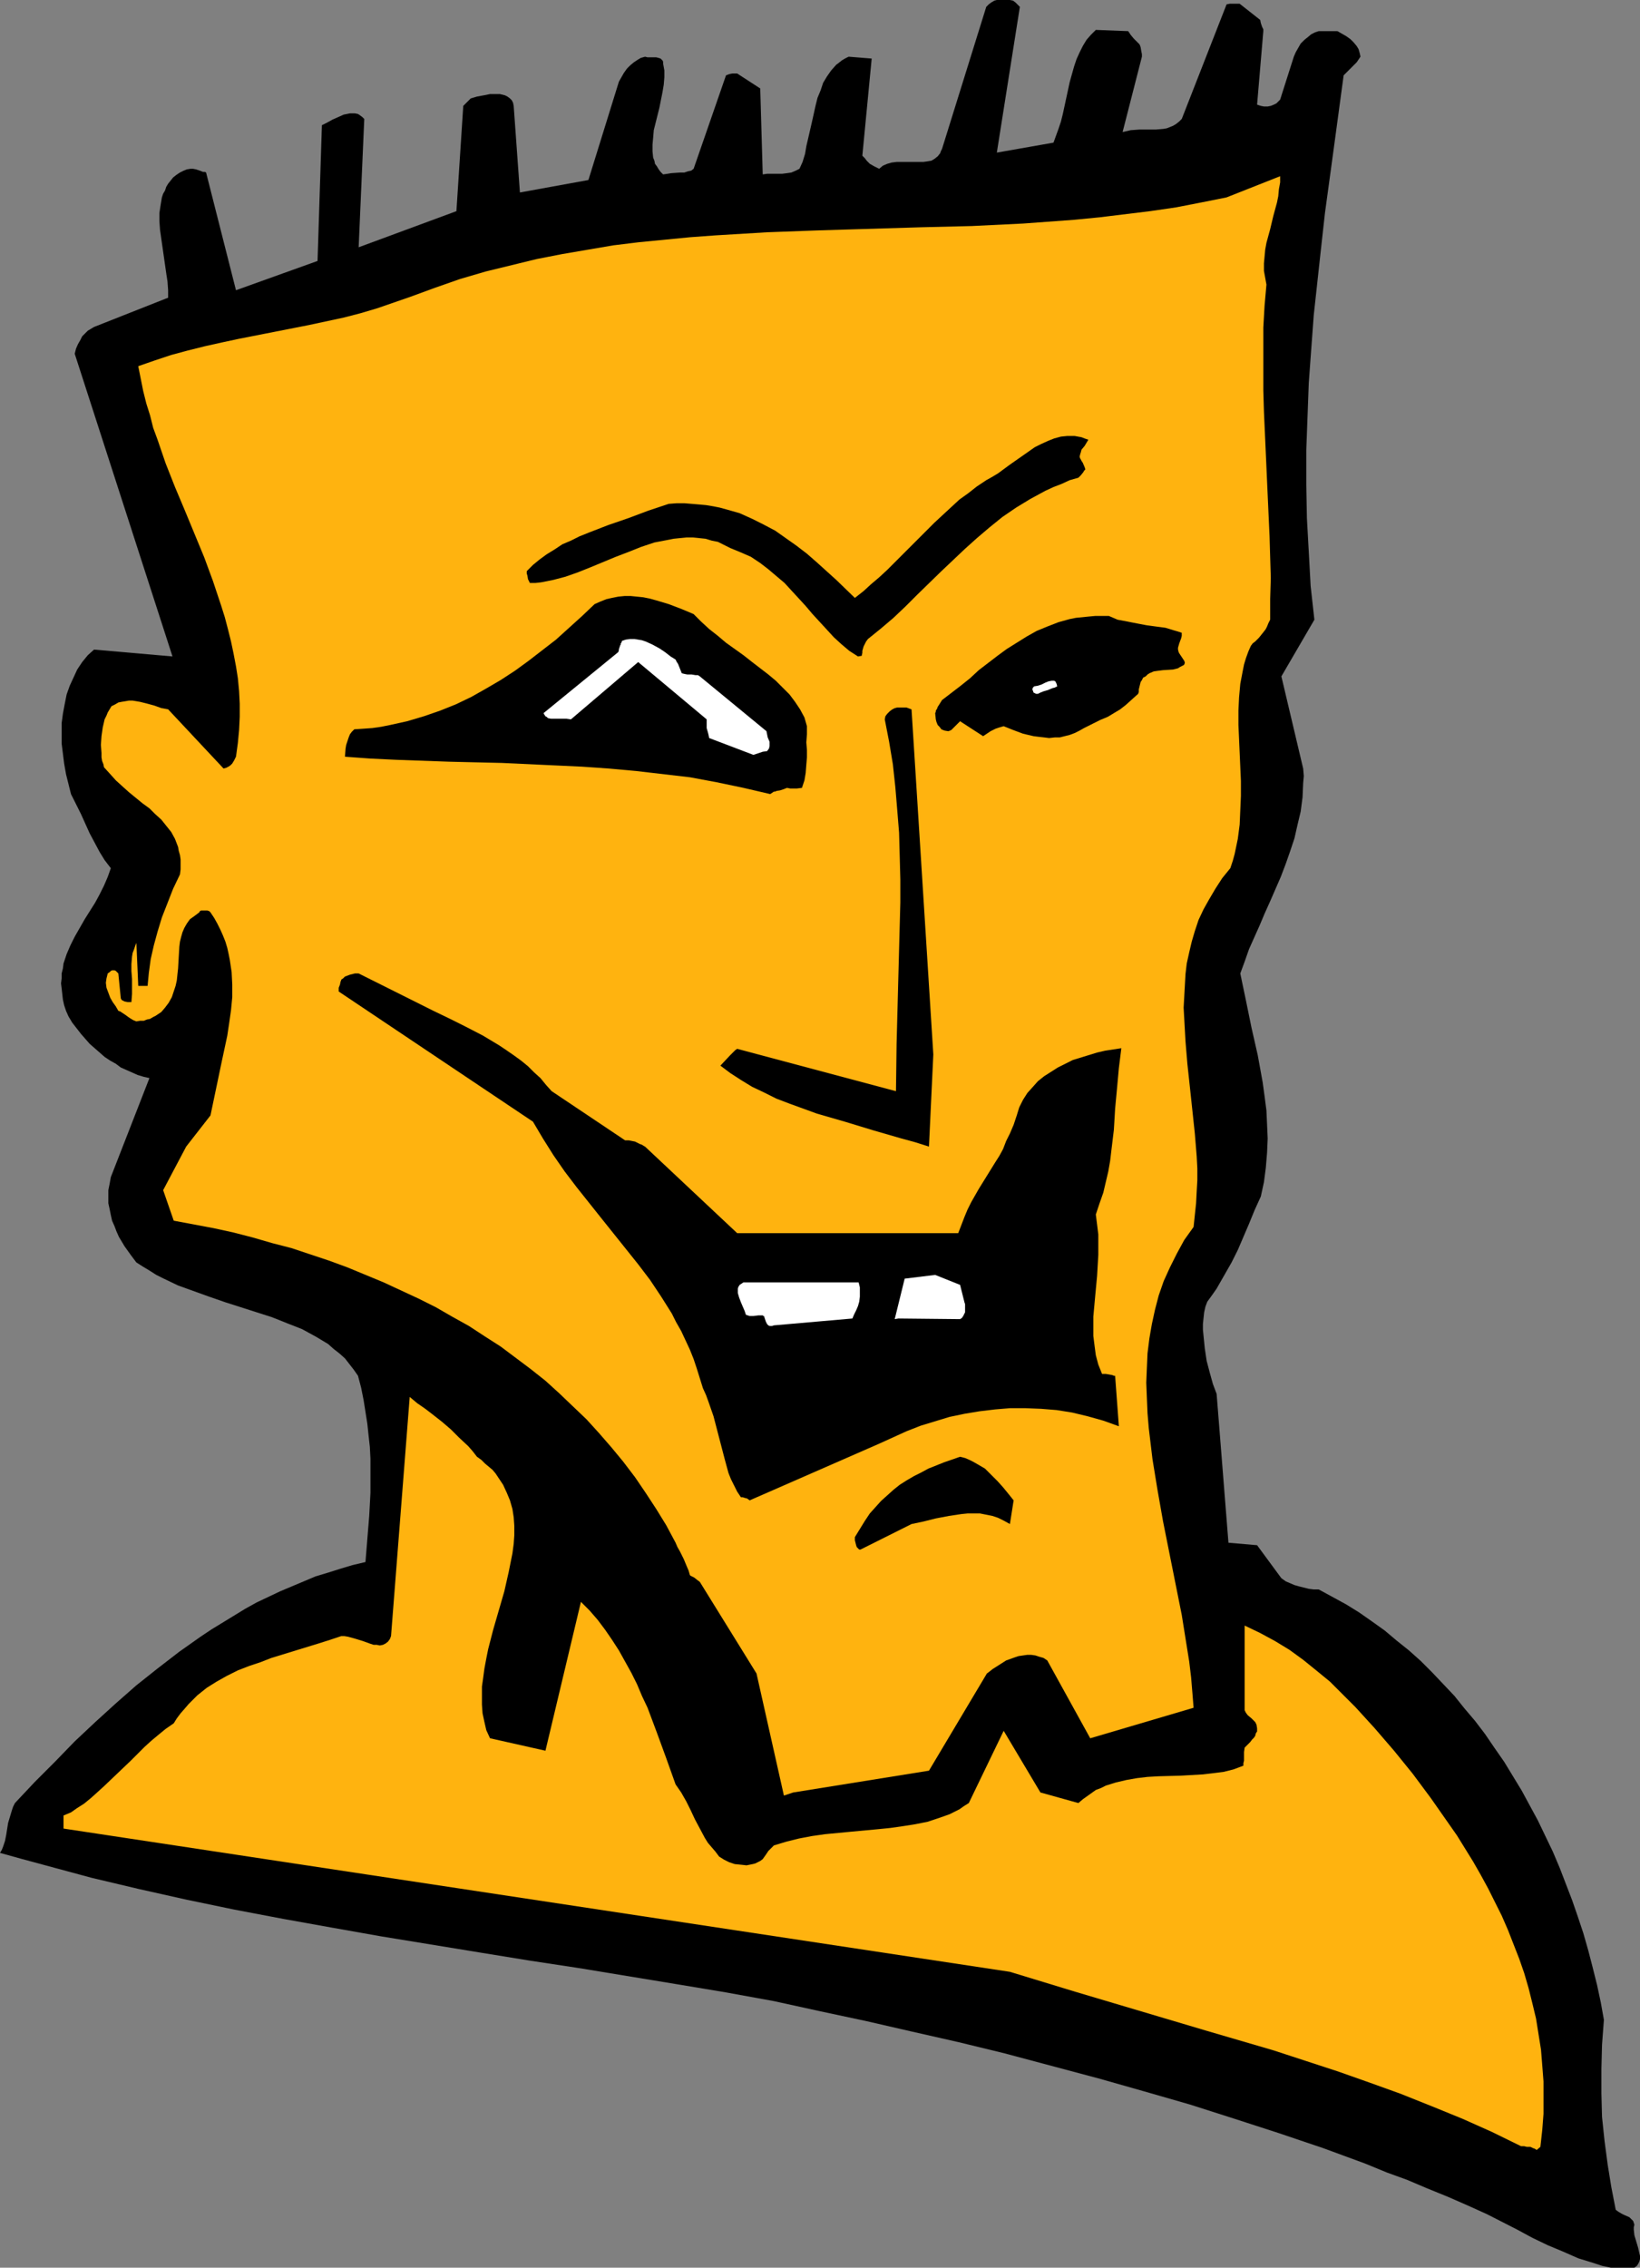 <?xml version="1.0" encoding="UTF-8" standalone="no"?>
<svg
   version="1.0"
   width="112.623mm"
   height="155.668mm"
   id="svg13"
   sodipodi:docname="Chisel Chin.wmf"
   xmlns:inkscape="http://www.inkscape.org/namespaces/inkscape"
   xmlns:sodipodi="http://sodipodi.sourceforge.net/DTD/sodipodi-0.dtd"
   xmlns="http://www.w3.org/2000/svg"
   xmlns:svg="http://www.w3.org/2000/svg">
  <rect width="100%" height="100%" fill="#808080" stroke="none"/>
  <sodipodi:namedview
     id="namedview13"
     pagecolor="#ffffff"
     bordercolor="#000000"
     borderopacity="0.25"
     inkscape:showpageshadow="2"
     inkscape:pageopacity="0.0"
     inkscape:pagecheckerboard="0"
     inkscape:deskcolor="#d1d1d1"
     inkscape:document-units="mm" />
  <defs
     id="defs1">
    <pattern
       id="WMFhbasepattern"
       patternUnits="userSpaceOnUse"
       width="6"
       height="6"
       x="0"
       y="0" />
  </defs>
  <path
     style="fill:#000000;fill-opacity:1;fill-rule:evenodd;stroke:none"
     d="m 418.068,588.353 h 6.141 l 0.646,-0.485 0.323,-0.485 0.323,-0.646 0.162,-0.646 v -0.808 l -0.162,-0.646 -0.323,-1.454 -0.485,-1.616 -0.485,-1.616 -0.162,-1.454 v -0.646 l 0.162,-0.646 -0.162,-0.485 -0.162,-0.485 -0.485,-0.485 -0.485,-0.485 -1.454,-0.646 -0.646,-0.323 -0.808,-0.485 -0.646,-0.485 -1.131,-5.817 -0.97,-5.979 -0.808,-6.14 -0.646,-6.14 -0.162,-6.14 v -6.302 l 0.162,-6.302 0.485,-6.464 -0.808,-4.525 -0.97,-4.525 -1.131,-4.525 -1.131,-4.363 -1.293,-4.525 -1.454,-4.363 -1.454,-4.201 -1.616,-4.201 -1.616,-4.201 -1.778,-4.201 -1.939,-4.04 -1.939,-4.04 -2.101,-3.878 -2.101,-3.878 -2.262,-3.717 -2.262,-3.717 -2.586,-3.717 -2.424,-3.555 -2.586,-3.393 -2.747,-3.232 -2.586,-3.232 -2.909,-3.07 -2.909,-3.07 -2.909,-2.909 -3.07,-2.747 -3.232,-2.585 -3.07,-2.585 -3.394,-2.424 -3.232,-2.262 -3.394,-2.101 -3.555,-1.939 -3.555,-1.939 h -1.293 l -1.293,-0.162 -1.293,-0.323 -1.293,-0.323 -1.131,-0.323 -1.131,-0.485 -1.131,-0.485 -1.131,-0.808 -6.303,-8.564 -7.434,-0.646 -3.07,-38.62 -0.485,-1.293 -0.485,-1.293 -0.808,-2.909 -0.808,-3.07 -0.485,-3.232 -0.323,-3.232 -0.162,-1.616 v -1.454 l 0.162,-1.616 0.162,-1.454 0.323,-1.454 0.485,-1.293 1.293,-1.778 1.131,-1.616 1.939,-3.393 1.939,-3.393 1.616,-3.232 2.909,-6.787 1.454,-3.555 1.616,-3.555 0.808,-3.717 0.485,-3.717 0.323,-3.878 0.162,-3.717 -0.162,-3.717 -0.162,-3.555 -0.485,-3.717 -0.485,-3.555 -0.646,-3.555 -0.646,-3.555 -1.616,-7.11 -1.454,-7.11 -1.454,-6.948 1.131,-3.07 1.131,-3.232 2.747,-6.14 1.293,-3.07 1.454,-3.232 2.747,-6.302 1.293,-3.393 1.131,-3.232 1.131,-3.393 0.808,-3.555 0.808,-3.393 0.485,-3.717 0.162,-3.717 0.162,-1.778 -0.162,-1.939 -5.656,-23.915 8.565,-14.705 -0.97,-8.726 -0.485,-8.888 -0.485,-8.726 -0.162,-8.726 v -8.888 l 0.323,-8.726 0.323,-8.726 0.646,-8.888 0.646,-8.726 0.97,-8.888 0.97,-8.888 0.97,-8.726 2.424,-17.775 2.424,-17.937 1.131,-1.131 1.131,-1.131 1.131,-1.131 0.97,-1.454 -0.162,-0.808 -0.323,-1.131 -0.485,-0.808 -0.808,-0.97 -0.808,-0.808 -1.131,-0.808 -1.131,-0.646 -1.131,-0.646 h -4.848 l -0.97,0.323 -0.97,0.485 -0.97,0.808 -0.808,0.646 -0.97,0.97 -0.646,1.131 -0.646,1.131 -0.485,1.131 -3.555,11.15 -0.485,0.485 -0.485,0.485 -0.646,0.323 -0.808,0.323 -0.808,0.162 h -0.97 L 327.247,27.47 326.277,27.147 327.893,8.08 V 7.918 7.595 l -0.323,-0.646 -0.323,-0.97 -0.162,-0.808 -5.333,-4.201 h -0.646 -0.97 -0.97 l -0.808,0.162 -11.635,29.733 -0.646,0.646 -0.808,0.646 -0.808,0.485 -0.808,0.323 -0.808,0.323 -0.97,0.162 -1.939,0.162 h -2.101 -2.101 l -2.262,0.162 -2.101,0.485 5.01,-19.553 v -0.646 l -0.162,-0.808 -0.162,-0.97 -0.162,-0.485 -0.162,-0.323 -1.454,-1.454 -0.808,-0.97 -0.646,-0.97 -8.403,-0.323 -1.293,1.293 -1.131,1.293 -0.97,1.616 -0.808,1.616 -0.808,1.778 -0.646,1.939 -1.131,4.04 -1.778,8.241 -0.485,1.939 -0.646,1.939 -0.646,1.778 -0.646,1.778 -14.706,2.585 L 264.706,1.778 264.222,1.293 263.575,0.646 262.929,0.162 262.121,0 h -3.394 l -0.646,0.162 -0.808,0.485 -0.646,0.485 -0.646,0.646 -11.474,36.843 -0.323,0.646 -0.162,0.485 -0.646,0.808 -0.808,0.646 -0.808,0.485 -0.97,0.162 -1.131,0.162 h -0.97 -1.293 -2.424 -2.262 l -1.293,0.162 -1.131,0.323 -1.131,0.485 -0.97,0.808 -1.293,-0.646 -1.131,-0.646 -0.808,-0.808 -0.485,-0.646 -0.646,-0.646 2.424,-25.208 -5.979,-0.485 -0.97,0.485 -0.808,0.485 -0.808,0.646 -0.646,0.485 -1.293,1.454 -1.131,1.616 -0.97,1.616 -0.646,1.939 -0.808,1.939 -0.485,1.939 -0.97,4.363 -0.97,4.201 -0.485,2.101 -0.323,1.939 -0.646,2.101 -0.808,1.778 -0.97,0.485 -1.131,0.485 -1.131,0.162 -1.293,0.162 h -2.586 -1.293 l -1.131,0.162 -0.646,-22.3 -5.979,-3.878 h -0.485 -0.808 l -0.808,0.162 -0.808,0.323 -8.403,24.239 -0.646,0.485 -0.808,0.162 -0.97,0.323 h -1.131 l -2.262,0.162 -0.97,0.162 -1.131,0.162 -0.646,-0.646 -0.485,-0.646 -0.485,-0.808 -0.485,-0.646 -0.162,-0.808 -0.323,-0.808 -0.162,-1.616 v -1.778 l 0.162,-1.778 0.162,-1.939 0.485,-1.939 0.97,-3.878 0.808,-4.04 0.323,-1.939 0.162,-1.939 v -1.778 l -0.323,-1.778 v -0.485 l -0.162,-0.323 -0.485,-0.485 -0.485,-0.162 -0.646,-0.162 h -2.262 l -0.646,-0.162 -1.131,0.323 -0.808,0.485 -0.97,0.646 -0.97,0.808 -0.808,0.808 -0.808,1.131 -0.646,1.131 -0.646,1.131 -7.919,25.531 -17.776,3.232 -1.616,-22.461 -0.162,-0.808 -0.323,-0.646 -0.485,-0.485 -0.646,-0.485 -0.646,-0.323 -0.646,-0.162 -0.646,-0.162 h -0.808 -1.778 l -1.616,0.323 -1.778,0.323 -1.616,0.485 -0.323,0.323 -0.485,0.485 -0.485,0.485 -0.646,0.646 -1.778,27.309 -25.372,9.372 1.454,-33.288 -0.485,-0.485 -0.646,-0.485 -0.485,-0.323 -0.808,-0.162 h -0.646 -0.646 l -1.616,0.323 -1.454,0.646 -1.454,0.646 -1.454,0.808 -0.646,0.323 L 83.549,32.48 82.418,67.707 61.248,75.301 53.491,44.761 53.168,44.599 h -0.485 l -0.808,-0.323 -0.97,-0.323 -0.808,-0.162 h -0.646 l -0.97,0.162 -0.808,0.323 -0.97,0.485 -0.97,0.646 -0.808,0.646 -0.646,0.808 -0.646,0.808 -0.485,0.808 -0.323,0.97 -0.485,0.808 -0.323,0.97 -0.323,1.939 -0.323,2.101 v 2.101 l 0.162,2.262 0.323,2.262 0.323,2.262 0.323,2.262 0.323,2.262 0.323,2.262 0.323,2.101 0.162,2.262 v 1.939 l -19.231,7.595 -0.808,0.485 -0.808,0.485 -0.646,0.646 -0.808,0.808 -0.485,0.97 -0.646,1.131 -0.485,1.131 -0.323,1.293 25.372,78.533 -20.362,-1.778 -1.616,1.454 -1.454,1.778 -1.293,1.939 -0.97,2.101 -0.97,2.101 -0.808,2.262 -0.485,2.424 -0.485,2.585 -0.323,2.424 v 2.585 2.747 l 0.323,2.585 0.323,2.585 0.485,2.747 0.646,2.585 0.646,2.585 1.293,2.585 1.293,2.585 2.262,5.009 1.293,2.424 1.293,2.424 1.293,2.101 1.616,2.101 -0.808,2.262 -0.97,2.262 -1.131,2.262 -1.131,2.101 -2.747,4.363 -1.293,2.262 -1.293,2.262 -1.131,2.262 -0.97,2.262 -0.808,2.424 -0.162,1.293 -0.323,1.293 v 1.293 l -0.162,1.293 0.162,1.293 0.162,1.454 0.162,1.454 0.323,1.454 0.485,1.454 0.646,1.454 0.97,1.616 1.131,1.454 1.131,1.454 1.131,1.293 1.131,1.293 1.293,1.131 1.293,1.131 1.293,1.131 1.454,0.97 1.454,0.808 1.293,0.97 1.454,0.646 1.454,0.646 1.454,0.646 1.616,0.485 1.454,0.323 -10.019,25.693 -0.323,1.778 -0.323,1.616 v 1.778 1.616 l 0.323,1.454 0.323,1.616 0.323,1.454 0.646,1.454 0.485,1.293 0.646,1.454 1.454,2.424 1.616,2.262 1.454,1.939 1.778,1.131 1.616,0.97 1.778,1.131 1.939,0.97 3.717,1.778 4.04,1.454 4.04,1.454 4.202,1.454 4.04,1.293 4.04,1.293 4.04,1.293 4.04,1.616 3.717,1.454 1.778,0.97 1.778,0.97 1.616,0.97 1.616,0.97 1.454,1.293 1.454,1.131 1.454,1.293 1.131,1.454 1.131,1.454 1.131,1.616 0.808,3.07 0.646,3.232 0.485,3.07 0.485,3.07 0.323,3.07 0.323,2.909 0.162,3.07 v 2.909 5.979 l -0.323,5.979 -0.485,5.979 -0.485,5.979 -3.394,0.808 -3.232,0.97 -3.07,0.97 -3.232,0.97 -3.07,1.293 -3.07,1.293 -3.07,1.293 -3.07,1.454 -3.07,1.454 -2.909,1.616 -2.909,1.778 -2.909,1.778 -2.909,1.778 -2.909,1.939 -5.495,3.878 -5.656,4.363 -5.495,4.363 -5.333,4.686 -5.333,4.848 -5.333,5.009 -5.171,5.332 -5.171,5.171 -5.171,5.494 -0.485,0.97 -0.323,0.97 -0.485,1.616 -0.485,1.616 -0.485,3.07 -0.323,1.616 -0.485,1.454 -0.323,0.808 L 0,480.734 l 5.818,1.616 5.979,1.616 11.959,3.232 12.282,2.909 12.282,2.747 12.443,2.585 12.767,2.424 12.605,2.262 12.767,2.262 25.695,4.201 12.928,2.101 12.767,1.939 12.767,2.101 12.767,2.101 12.605,2.101 12.443,2.262 11.797,2.585 12.12,2.585 11.959,2.747 12.12,2.747 11.959,2.909 12.12,3.232 12.12,3.232 11.959,3.393 11.797,3.393 11.635,3.717 11.474,3.717 11.474,3.878 10.989,4.04 5.495,2.262 5.333,1.939 5.333,2.262 5.171,2.101 5.171,2.262 5.01,2.262 7.919,4.04 3.878,2.101 4.04,1.939 3.878,1.616 4.04,1.778 4.202,1.293 1.939,0.646 z"
     id="path1" />
  <path
     style="fill:#ffb30f;fill-opacity:1;fill-rule:evenodd;stroke:none"
     d="m 398.837,557.813 0.97,-0.808 0.485,-4.363 0.323,-4.201 v -4.363 -4.04 l -0.323,-4.201 -0.323,-4.04 -0.646,-4.04 -0.646,-4.04 -0.97,-4.04 -0.97,-3.878 -1.131,-3.878 -1.293,-3.717 -1.454,-3.717 -1.454,-3.717 -1.616,-3.717 -1.778,-3.555 -1.778,-3.555 -1.939,-3.555 -1.939,-3.393 -2.101,-3.393 -2.101,-3.393 -2.262,-3.232 -4.525,-6.464 -4.686,-6.302 -4.848,-5.979 -5.01,-5.817 -5.01,-5.494 -3.394,-3.393 -3.232,-3.232 -3.555,-2.909 -3.394,-2.747 -3.555,-2.585 -3.717,-2.262 -3.878,-2.101 -4.04,-1.939 v 21.976 l 0.323,0.646 0.485,0.646 0.97,0.808 0.485,0.485 0.485,0.485 0.323,0.646 0.162,0.97 v 0.808 l -0.323,0.485 -0.162,0.646 -0.323,0.485 -0.485,0.485 -0.485,0.646 -0.646,0.646 -0.808,0.808 -0.162,1.131 v 0.97 1.293 l -0.162,0.646 v 0.646 l -2.586,0.97 -2.586,0.646 -2.586,0.323 -2.747,0.323 -5.656,0.323 -5.818,0.162 -2.909,0.162 -2.747,0.323 -2.747,0.485 -2.747,0.646 -2.586,0.808 -1.293,0.646 -1.293,0.485 -1.131,0.808 -1.131,0.808 -1.131,0.808 -1.131,0.97 -9.858,-2.747 -9.535,-15.998 -9.05,18.745 -1.293,0.808 -1.131,0.808 -1.293,0.646 -1.293,0.646 -2.747,0.97 -2.909,0.97 -3.232,0.646 -3.07,0.485 -3.394,0.485 -3.232,0.323 -6.949,0.646 -6.787,0.646 -3.394,0.485 -3.394,0.646 -3.232,0.808 -3.232,0.97 -1.454,1.454 -0.646,0.97 -0.808,1.131 -0.646,0.485 -0.646,0.323 -0.646,0.323 -0.646,0.162 -1.616,0.323 -1.454,-0.162 -1.616,-0.162 -1.454,-0.485 -1.293,-0.646 -1.293,-0.808 -0.97,-1.293 -0.97,-1.131 -0.97,-1.131 -0.808,-1.293 -1.293,-2.424 -1.293,-2.424 -1.131,-2.424 -1.131,-2.262 -1.293,-2.262 -1.454,-2.101 -2.424,-6.787 -2.424,-6.625 -2.424,-6.464 -1.454,-3.07 -1.293,-3.07 -1.454,-2.909 -1.616,-2.909 -1.616,-2.909 -1.778,-2.747 -1.778,-2.585 -1.939,-2.585 -2.101,-2.424 -2.262,-2.262 -9.211,38.62 -14.383,-3.232 -0.97,-2.101 -0.485,-2.101 -0.485,-2.262 -0.162,-2.262 v -2.262 -2.424 l 0.323,-2.262 0.323,-2.424 0.485,-2.585 0.485,-2.424 1.293,-5.009 1.454,-5.009 1.454,-5.009 1.131,-5.009 0.485,-2.424 0.485,-2.424 0.323,-2.424 0.162,-2.262 v -2.424 l -0.162,-2.262 -0.323,-2.101 -0.646,-2.262 -0.808,-1.939 -0.97,-2.101 -1.293,-1.939 -0.646,-0.97 -0.808,-0.97 -0.97,-0.808 -0.97,-0.808 -0.97,-0.97 -1.131,-0.808 -1.131,-1.454 -1.131,-1.293 -2.424,-2.262 -2.101,-2.101 -2.262,-1.939 -2.262,-1.778 -2.101,-1.616 -2.101,-1.454 -1.939,-1.616 -4.848,62.051 -0.323,0.808 -0.485,0.646 -0.646,0.485 -0.646,0.323 -0.808,0.162 -0.808,-0.162 h -0.808 l -0.97,-0.323 -1.778,-0.646 -2.101,-0.646 -1.778,-0.485 -0.97,-0.162 h -0.808 l -2.909,0.97 -3.07,0.97 -12.12,3.717 -2.909,1.131 -2.909,0.97 -2.909,1.131 -2.909,1.454 -2.586,1.454 -2.586,1.616 -2.424,1.939 -1.131,1.131 -1.131,1.131 -0.97,1.131 -1.131,1.293 -0.97,1.293 -0.808,1.293 -2.101,1.454 -1.778,1.454 -1.939,1.616 -1.778,1.616 -3.555,3.555 -3.555,3.393 -3.394,3.232 -1.778,1.616 -1.616,1.454 -1.778,1.454 -1.778,1.131 -1.616,1.131 -1.939,0.808 v 3.393 l 245.637,37.166 16.968,5.171 34.26,10.18 17.13,5.009 8.403,2.747 8.403,2.747 8.242,2.909 8.08,2.909 8.08,3.232 7.919,3.232 7.595,3.393 7.595,3.717 h 0.808 l 0.646,0.162 h 0.485 0.485 l 0.646,0.323 0.485,0.162 z"
     id="path2" />
  <path
     style="fill:#ffb30f;fill-opacity:1;fill-rule:evenodd;stroke:none"
     d="m 205.883,465.059 35.23,-5.656 15.029,-25.208 0.646,-0.485 0.808,-0.646 1.778,-1.131 1.778,-1.131 2.262,-0.808 0.97,-0.323 1.131,-0.162 1.131,-0.162 h 0.97 l 1.131,0.162 0.97,0.323 1.131,0.323 0.97,0.646 11.151,20.199 26.826,-7.918 -0.323,-4.04 -0.323,-3.878 -0.485,-4.04 -0.646,-4.04 -1.293,-8.08 -1.616,-8.08 -1.616,-8.08 -1.616,-8.08 -1.454,-8.241 -1.293,-7.918 -0.485,-4.04 -0.485,-4.04 -0.323,-3.878 -0.162,-3.878 -0.162,-4.04 0.162,-3.878 0.162,-3.717 0.485,-3.878 0.646,-3.717 0.808,-3.717 0.97,-3.717 1.293,-3.717 1.616,-3.555 1.778,-3.555 1.939,-3.555 2.424,-3.393 0.323,-3.07 0.323,-3.07 0.162,-3.07 0.162,-2.909 v -3.07 l -0.162,-3.07 -0.485,-5.979 -1.293,-12.119 -0.646,-5.979 -0.485,-5.817 -0.323,-5.817 -0.162,-2.909 0.162,-2.909 0.162,-2.909 0.162,-2.909 0.323,-2.747 0.646,-2.909 0.646,-2.747 0.808,-2.747 0.97,-2.909 1.293,-2.747 1.454,-2.585 1.616,-2.747 1.778,-2.747 2.101,-2.585 0.646,-1.939 0.485,-1.778 0.808,-3.878 0.485,-3.717 0.162,-3.717 0.162,-3.717 v -3.878 l -0.323,-7.272 -0.323,-7.272 v -3.717 l 0.162,-3.393 0.323,-3.555 0.646,-3.393 0.323,-1.616 0.485,-1.616 0.646,-1.778 0.646,-1.454 0.485,-0.646 0.646,-0.485 0.97,-0.97 0.646,-0.808 0.646,-0.808 0.485,-0.646 0.323,-0.646 0.323,-0.808 0.485,-0.97 v -5.332 l 0.162,-5.494 -0.323,-10.827 -0.485,-10.665 -0.485,-10.827 -0.485,-10.827 -0.162,-5.494 v -5.333 -5.494 -5.494 l 0.323,-5.656 0.485,-5.494 -0.323,-1.778 -0.323,-1.778 v -1.939 l 0.162,-1.778 0.162,-1.778 0.323,-1.778 0.97,-3.555 0.808,-3.393 0.97,-3.555 0.323,-1.616 0.162,-1.778 0.323,-1.778 v -1.616 l -13.898,5.494 -6.464,1.293 -6.626,1.293 -6.626,0.97 -6.626,0.808 -6.626,0.808 -6.626,0.646 -13.251,0.97 -13.251,0.646 -13.251,0.323 -26.665,0.808 -13.251,0.485 -13.413,0.808 -6.626,0.485 -6.626,0.646 -6.626,0.646 -6.626,0.808 -6.626,1.131 -6.626,1.131 -6.626,1.293 -6.626,1.616 -6.626,1.616 -6.626,1.939 -6.464,2.262 -6.626,2.424 -4.202,1.454 -4.202,1.454 -4.363,1.293 -4.363,1.131 -4.525,0.97 -4.525,0.97 -9.05,1.778 -9.05,1.778 -4.525,0.97 -4.363,0.97 -4.525,1.131 -4.202,1.131 -4.363,1.454 -4.202,1.454 0.646,3.232 0.646,3.232 0.808,3.232 0.97,3.07 0.808,3.232 1.131,3.07 2.101,6.14 2.424,6.14 2.586,6.14 5.01,12.119 2.262,6.14 2.101,6.302 0.97,3.07 0.808,3.07 0.808,3.232 0.646,3.07 0.646,3.393 0.485,3.07 0.323,3.393 0.162,3.232 v 3.393 l -0.162,3.393 -0.323,3.393 -0.485,3.555 -0.485,0.97 -0.485,0.808 -0.485,0.485 -0.485,0.323 -0.646,0.323 -0.646,0.162 -14.383,-15.351 -1.778,-0.323 -1.778,-0.646 -1.778,-0.485 -1.939,-0.485 -1.939,-0.323 h -0.97 l -0.97,0.162 -0.97,0.162 -0.808,0.162 -0.808,0.485 -0.97,0.485 -0.485,0.808 -0.485,0.808 -0.323,0.808 -0.485,0.97 -0.485,2.101 -0.323,2.262 -0.162,2.262 0.162,2.101 v 1.131 l 0.162,0.97 0.323,0.808 0.162,0.808 1.616,1.778 1.454,1.616 1.778,1.616 1.616,1.454 1.778,1.454 1.778,1.454 1.778,1.293 1.454,1.454 1.616,1.454 1.293,1.616 1.293,1.616 0.97,1.778 0.808,2.101 0.162,0.97 0.323,1.131 0.162,1.131 v 1.293 1.293 l -0.162,1.293 -1.778,3.717 -1.454,3.717 -1.454,3.717 -1.131,3.717 -0.97,3.555 -0.808,3.555 -0.485,3.555 -0.323,3.393 h -2.424 l -0.485,-11.15 -0.323,0.808 -0.323,0.97 -0.323,0.808 -0.162,0.97 -0.162,1.939 v 1.778 l 0.162,2.101 v 1.939 1.939 l -0.162,2.101 h -0.97 l -0.808,-0.162 -0.323,-0.162 -0.323,-0.162 -0.162,-0.162 -0.162,-0.323 -0.646,-6.464 -0.323,-0.323 -0.323,-0.323 -0.323,-0.162 h -0.646 l -0.323,0.162 -0.323,0.323 -0.485,0.323 -0.162,0.646 -0.162,0.646 -0.162,1.131 0.162,1.293 0.485,1.293 0.485,1.293 0.646,1.131 0.808,1.131 0.646,1.131 0.485,0.162 0.485,0.323 0.97,0.646 0.646,0.485 0.485,0.323 0.808,0.485 0.808,0.323 0.97,-0.162 h 0.97 l 0.808,-0.323 0.808,-0.162 0.808,-0.485 0.646,-0.323 1.454,-0.97 0.97,-1.131 0.97,-1.293 0.808,-1.454 0.485,-1.454 0.485,-1.454 0.323,-1.454 0.162,-1.616 0.162,-1.454 0.162,-2.909 0.162,-2.747 0.162,-1.293 0.323,-1.293 0.323,-1.131 0.485,-1.131 0.646,-1.131 0.808,-1.131 1.131,-0.808 1.293,-0.97 0.162,-0.323 0.323,-0.162 h 0.323 0.323 0.97 l 0.485,0.162 0.323,0.323 0.97,1.454 0.808,1.454 0.808,1.616 0.646,1.454 0.646,1.616 0.485,1.616 0.323,1.454 0.323,1.616 0.485,3.232 0.162,3.232 v 3.232 l -0.323,3.393 -0.485,3.393 -0.485,3.232 -1.454,6.787 -1.454,6.948 -1.454,6.948 -6.303,8.08 -5.979,11.311 2.747,7.918 5.171,0.97 5.171,0.97 5.171,1.131 5.01,1.293 5.01,1.454 5.01,1.293 4.848,1.616 4.848,1.616 4.848,1.778 4.686,1.939 4.686,1.939 4.525,2.101 4.525,2.101 4.525,2.262 4.202,2.424 4.363,2.424 4.202,2.747 4.04,2.585 3.878,2.909 3.878,2.909 3.878,3.07 3.555,3.232 3.555,3.393 3.555,3.393 3.232,3.555 3.232,3.717 3.07,3.717 3.07,4.04 2.747,4.04 2.747,4.201 2.586,4.201 2.424,4.525 0.485,1.131 0.646,1.131 0.97,1.939 0.808,1.939 0.485,1.131 0.323,1.131 0.162,0.162 0.323,0.162 0.646,0.323 0.808,0.646 0.646,0.485 14.706,23.754 7.111,31.672 z"
     id="path3" />
  <path
     style="fill:#000000;fill-opacity:1;fill-rule:evenodd;stroke:none"
     d="m 223.659,401.877 12.928,-6.464 3.07,-0.646 3.232,-0.808 3.394,-0.646 3.232,-0.485 1.616,-0.162 h 1.616 1.616 l 1.616,0.323 1.616,0.323 1.454,0.485 1.616,0.808 1.454,0.808 0.97,-6.14 -1.293,-1.616 -1.454,-1.778 -1.454,-1.616 -1.616,-1.616 -1.616,-1.616 -1.939,-1.131 -1.131,-0.646 -0.97,-0.485 -1.131,-0.485 -1.293,-0.323 -4.202,1.454 -4.04,1.616 -1.778,0.97 -1.939,0.97 -1.939,1.131 -1.778,1.131 -1.616,1.293 -1.616,1.454 -1.616,1.454 -1.454,1.616 -1.454,1.616 -1.293,1.939 -1.293,2.101 -1.293,2.101 v 0.808 l 0.323,1.293 0.162,0.485 0.323,0.323 0.323,0.323 h 0.323 z"
     id="path4" />
  <path
     style="fill:#000000;fill-opacity:1;fill-rule:evenodd;stroke:none"
     d="m 194.571,389.273 33.614,-14.705 3.555,-1.616 3.555,-1.616 3.717,-1.454 3.717,-1.131 3.717,-1.131 3.878,-0.808 3.878,-0.646 4.04,-0.485 3.878,-0.323 h 4.04 l 4.04,0.162 4.04,0.323 4.04,0.646 4.04,0.97 4.04,1.131 4.04,1.454 -0.97,-13.089 h -0.323 l -0.323,-0.162 -0.808,-0.162 -0.97,-0.162 h -0.97 l -0.97,-2.424 -0.646,-2.424 -0.323,-2.424 -0.323,-2.585 v -2.424 -2.585 l 0.485,-5.332 0.485,-5.171 0.323,-5.494 v -2.585 -2.747 l -0.323,-2.585 -0.323,-2.585 0.97,-2.909 0.97,-2.747 0.646,-2.747 0.646,-2.747 0.485,-2.747 0.323,-2.747 0.646,-5.333 0.162,-2.747 0.162,-2.747 0.485,-5.171 0.485,-5.333 0.323,-2.585 0.323,-2.585 -4.202,0.646 -2.101,0.485 -2.101,0.646 -2.101,0.646 -2.101,0.646 -1.939,0.97 -1.939,0.97 -1.778,1.131 -1.778,1.131 -1.616,1.293 -1.293,1.454 -1.454,1.616 -1.131,1.778 -0.97,1.939 -0.646,2.101 -0.808,2.424 -0.97,2.262 -0.97,1.939 -0.808,2.101 -0.97,1.778 -1.131,1.778 -2.101,3.393 -2.101,3.393 -1.939,3.393 -0.97,1.939 -0.808,1.939 -0.808,2.101 -0.808,2.101 h -57.369 l -23.917,-22.461 -0.323,-0.162 -0.485,-0.323 -0.485,-0.162 -0.646,-0.323 -0.646,-0.323 -0.808,-0.162 -0.808,-0.162 h -0.97 l -19.069,-12.766 -1.454,-1.616 -1.454,-1.778 -1.616,-1.454 -1.616,-1.616 -1.778,-1.454 -1.778,-1.293 -2.101,-1.454 -1.939,-1.293 -4.04,-2.424 -4.363,-2.262 -4.202,-2.101 -4.363,-2.101 -19.392,-9.695 h -0.485 -0.485 l -1.293,0.323 -1.293,0.485 -0.485,0.485 -0.485,0.323 v 0.162 l -0.162,0.323 -0.162,0.808 -0.323,0.808 v 0.97 l 50.42,33.773 2.586,4.363 2.747,4.363 2.909,4.201 3.07,4.04 6.303,7.918 6.464,8.08 3.232,4.04 3.07,4.04 2.909,4.363 2.747,4.363 1.131,2.262 1.293,2.262 1.131,2.424 1.131,2.424 0.97,2.424 0.808,2.424 0.808,2.585 0.808,2.585 0.808,1.778 0.646,1.778 1.293,3.717 0.97,3.717 0.97,3.717 0.97,3.717 0.97,3.555 0.646,1.616 0.808,1.616 0.808,1.616 0.97,1.454 h 0.485 l 0.485,0.162 0.646,0.162 z"
     id="path5" />
  <path
     style="fill:#ffffff;fill-opacity:1;fill-rule:evenodd;stroke:none"
     d="m 200.873,343.866 20.362,-1.778 0.485,-1.131 0.485,-0.97 0.485,-1.131 0.323,-1.131 0.162,-1.293 v -1.131 -1.293 l -0.323,-1.293 h -29.897 l -0.485,0.323 -0.485,0.323 -0.323,0.485 -0.162,0.485 v 0.646 0.485 l 0.323,1.131 0.485,1.293 0.485,1.131 0.485,1.131 0.323,0.97 0.485,0.162 0.485,0.162 h 0.485 0.485 l 1.293,-0.162 h 0.485 0.646 l 0.162,0.162 h 0.162 l 0.162,0.485 0.162,0.485 0.162,0.485 0.323,0.646 0.323,0.323 0.323,0.162 h 0.323 0.323 z"
     id="path6" />
  <path
     style="fill:#ffffff;fill-opacity:1;fill-rule:evenodd;stroke:none"
     d="m 233.194,342.088 15.999,0.162 0.485,-0.323 0.323,-0.485 0.485,-0.97 v -0.97 -1.131 l -0.162,-0.485 -0.162,-0.646 -0.323,-1.293 -0.323,-1.293 -0.323,-1.293 -6.464,-2.585 -7.919,0.97 -2.586,10.503 z"
     id="path7" />
  <path
     style="fill:#000000;fill-opacity:1;fill-rule:evenodd;stroke:none"
     d="m 241.112,297.489 1.131,-23.915 -5.656,-89.521 -1.293,-0.485 h -1.131 -1.293 l -0.646,0.162 -0.646,0.323 -0.646,0.485 -0.646,0.646 -0.485,0.646 -0.162,0.808 1.131,5.817 0.97,5.817 0.646,5.979 0.485,5.817 0.485,5.979 0.162,5.979 0.162,6.14 v 5.979 l -0.323,12.119 -0.323,12.281 -0.323,12.281 -0.162,12.281 -41.209,-10.988 -0.485,0.323 -0.485,0.485 -0.97,0.97 -2.424,2.585 2.586,1.939 2.747,1.778 2.909,1.778 3.07,1.454 3.232,1.616 3.394,1.293 3.555,1.293 3.555,1.293 7.272,2.101 7.434,2.262 7.272,2.101 3.555,0.97 z"
     id="path8" />
  <path
     style="fill:#000000;fill-opacity:1;fill-rule:evenodd;stroke:none"
     d="m 200.873,205.382 h 0.323 l 0.323,-0.162 0.97,-0.162 0.97,-0.323 0.808,-0.323 0.808,0.162 h 0.808 0.97 l 1.293,-0.162 0.646,-1.939 0.323,-1.939 0.162,-2.101 0.162,-1.939 v -1.939 l -0.162,-1.939 0.162,-2.101 v -2.101 l -0.323,-1.131 -0.323,-1.131 -1.131,-2.101 -1.293,-1.939 -1.454,-1.939 -1.778,-1.778 -1.778,-1.778 -1.939,-1.616 -2.101,-1.616 -2.101,-1.616 -2.262,-1.778 -4.525,-3.232 -2.101,-1.778 -2.262,-1.778 -2.101,-1.939 -1.939,-1.939 -3.07,-1.293 -3.394,-1.293 -3.232,-0.97 -1.778,-0.485 -1.616,-0.323 -1.616,-0.162 -1.616,-0.162 h -1.616 l -1.616,0.162 -1.616,0.323 -1.454,0.323 -1.616,0.646 -1.454,0.646 -3.232,3.07 -3.394,3.07 -3.394,3.07 -3.555,2.747 -3.555,2.747 -3.555,2.585 -3.717,2.424 -3.878,2.262 -3.717,2.101 -4.04,1.939 -4.04,1.616 -4.202,1.454 -4.363,1.293 -4.363,0.97 -2.424,0.485 -2.262,0.323 -2.262,0.162 -2.424,0.162 -0.646,0.646 -0.485,0.646 -0.323,0.808 -0.323,0.97 -0.323,0.97 -0.162,0.97 -0.162,2.101 6.626,0.485 6.787,0.323 13.575,0.485 6.787,0.162 6.949,0.162 13.898,0.646 6.949,0.323 6.949,0.485 7.111,0.646 6.949,0.808 6.949,0.808 6.949,1.293 6.949,1.454 6.949,1.616 z"
     id="path9" />
  <path
     style="fill:#ffffff;fill-opacity:1;fill-rule:evenodd;stroke:none"
     d="m 197.964,195.04 1.131,-0.162 0.485,-0.646 0.162,-0.646 v -0.485 -0.646 l -0.485,-1.131 -0.162,-0.808 -0.162,-0.808 -17.292,-14.22 -0.485,-0.323 H 180.511 l -0.97,-0.162 h -1.131 l -0.808,-0.162 -0.646,-0.162 -0.323,-0.808 -0.323,-0.808 -0.323,-0.808 -0.323,-0.485 -0.323,-0.646 -1.293,-0.808 -1.454,-1.131 -1.454,-0.97 -1.778,-0.97 -1.778,-0.808 -0.97,-0.323 -0.97,-0.162 -0.97,-0.162 h -1.131 l -1.131,0.162 -0.97,0.323 -0.162,0.485 -0.162,0.162 v 0.323 l -0.162,0.162 v 0.162 0 l -0.162,0.323 v 0.162 l -0.162,0.323 v 0.323 l -0.162,0.485 -19.392,15.836 0.162,0.323 0.323,0.485 0.323,0.162 0.323,0.323 0.808,0.162 h 0.97 0.97 0.97 1.131 l 1.131,0.162 17.453,-14.866 17.776,14.866 v 1.131 1.131 l 0.323,1.131 0.162,0.646 0.162,0.808 11.474,4.363 z"
     id="path10" />
  <path
     style="fill:#000000;fill-opacity:1;fill-rule:evenodd;stroke:none"
     d="m 257.111,189.708 0.646,-0.323 0.646,-0.323 0.97,-0.323 1.131,-0.323 2.424,0.97 2.586,0.97 2.747,0.646 1.293,0.162 1.454,0.162 1.293,0.162 1.454,-0.162 h 1.293 l 1.293,-0.323 1.293,-0.323 1.293,-0.485 1.293,-0.646 1.131,-0.646 2.262,-1.131 1.939,-0.97 1.939,-0.808 1.616,-0.97 1.616,-0.97 1.454,-1.131 1.616,-1.454 1.616,-1.454 0.162,-0.485 v -0.646 l 0.323,-1.293 0.162,-0.646 0.323,-0.485 0.323,-0.646 0.646,-0.323 0.485,-0.485 0.485,-0.323 1.131,-0.485 1.131,-0.162 1.293,-0.162 2.586,-0.162 1.293,-0.323 0.485,-0.323 0.646,-0.323 0.323,-0.162 0.162,-0.162 0.162,-0.485 -0.162,-0.485 -0.323,-0.485 -0.323,-0.485 -0.323,-0.485 -0.323,-0.485 -0.162,-0.323 -0.162,-0.646 v -0.485 l 0.323,-1.131 0.485,-1.293 0.162,-0.646 v -0.808 l -0.97,-0.323 -1.131,-0.323 -2.101,-0.646 -2.424,-0.323 -2.424,-0.323 -2.586,-0.485 -2.424,-0.485 -2.586,-0.485 -2.262,-0.97 h -1.939 -1.616 l -1.778,0.162 -1.616,0.162 -1.616,0.162 -1.616,0.323 -2.909,0.808 -2.909,1.131 -2.747,1.131 -2.586,1.454 -2.586,1.616 -2.586,1.616 -2.424,1.778 -4.848,3.717 -2.262,2.101 -2.424,1.939 -4.848,3.717 -0.808,1.293 -0.323,0.485 -0.162,0.485 -0.323,0.485 v 0.323 l -0.162,0.323 v 0 l 0.162,1.616 0.162,0.646 0.323,0.808 0.485,0.485 0.485,0.646 0.808,0.323 0.97,0.162 0.485,-0.162 0.323,-0.162 0.646,-0.646 0.323,-0.323 0.323,-0.323 0.485,-0.485 0.485,-0.485 5.979,3.878 z"
     id="path11" />
  <path
     style="fill:#ffffff;fill-opacity:1;fill-rule:evenodd;stroke:none"
     d="m 270.039,179.689 0.808,-0.323 1.131,-0.323 1.131,-0.485 0.646,-0.162 0.646,-0.323 -0.162,-0.646 -0.162,-0.323 -0.162,-0.323 -0.323,-0.162 h -0.323 -0.323 l -0.808,0.162 -0.808,0.323 -0.97,0.485 -0.97,0.323 -0.97,0.162 -0.323,0.323 -0.162,0.485 0.162,0.323 0.162,0.485 0.323,0.162 0.323,0.162 h 0.485 z"
     id="path12" />
  <path
     style="fill:#000000;fill-opacity:1;fill-rule:evenodd;stroke:none"
     d="m 223.659,170.155 0.162,-0.808 v -0.485 l 0.323,-1.131 0.323,-0.646 0.323,-0.646 0.485,-0.646 3.394,-2.747 3.232,-2.747 3.07,-2.909 3.07,-3.07 6.141,-5.979 6.141,-5.817 3.232,-2.909 3.232,-2.747 3.394,-2.747 3.555,-2.424 3.717,-2.262 3.878,-2.101 2.101,-0.97 2.101,-0.808 2.101,-0.97 2.262,-0.646 0.646,-0.646 0.646,-0.808 0.162,-0.323 0.162,-0.162 0.162,-0.162 v 0 -0.162 0 l -0.162,-0.485 -0.485,-1.131 -0.323,-0.485 -0.162,-0.323 -0.162,-0.323 v 0.162 0 l -0.162,-0.646 0.162,-0.646 0.162,-0.485 0.162,-0.646 0.808,-0.97 0.485,-0.808 0.485,-0.808 -0.97,-0.323 -0.808,-0.323 -1.778,-0.323 h -1.939 l -1.616,0.162 -1.778,0.485 -1.616,0.646 -1.778,0.808 -1.616,0.808 -1.616,1.131 -1.616,1.131 -1.616,1.131 -1.616,1.131 -3.07,2.262 -1.616,0.97 -1.454,0.808 -2.424,1.616 -2.262,1.778 -2.262,1.616 -2.101,1.939 -4.363,4.04 -4.04,4.04 -4.202,4.201 -4.04,4.04 -2.101,1.939 -2.101,1.778 -1.939,1.778 -2.262,1.778 -4.848,-4.686 -5.01,-4.525 -2.586,-2.262 -2.747,-2.101 -2.747,-1.939 -2.747,-1.939 -3.07,-1.616 -2.909,-1.454 -3.232,-1.454 -3.394,-0.97 -1.778,-0.485 -1.616,-0.323 -1.939,-0.323 -1.778,-0.162 -1.939,-0.162 -1.939,-0.162 h -1.939 l -2.101,0.162 -5.333,1.778 -5.171,1.939 -5.171,1.778 -5.01,1.939 -2.424,0.97 -2.262,1.131 -2.262,0.97 -1.939,1.293 -2.101,1.293 -1.778,1.293 -1.778,1.454 -1.616,1.616 v 0.323 0.323 l 0.162,0.485 0.162,0.97 0.485,0.97 h 1.454 l 1.454,-0.162 1.616,-0.323 1.616,-0.323 3.07,-0.808 3.232,-1.131 3.232,-1.293 6.626,-2.747 3.394,-1.293 3.232,-1.293 3.394,-1.131 3.394,-0.646 1.616,-0.323 1.616,-0.162 1.616,-0.162 h 1.778 l 1.616,0.162 1.616,0.162 1.616,0.485 1.616,0.323 1.616,0.808 1.616,0.808 2.747,1.131 2.586,1.131 2.424,1.616 2.101,1.616 2.101,1.778 2.101,1.778 1.778,1.939 1.939,2.101 1.778,1.939 1.778,2.101 3.717,4.04 1.778,1.939 1.939,1.778 2.101,1.778 2.262,1.454 z"
     id="path13" />
</svg>
